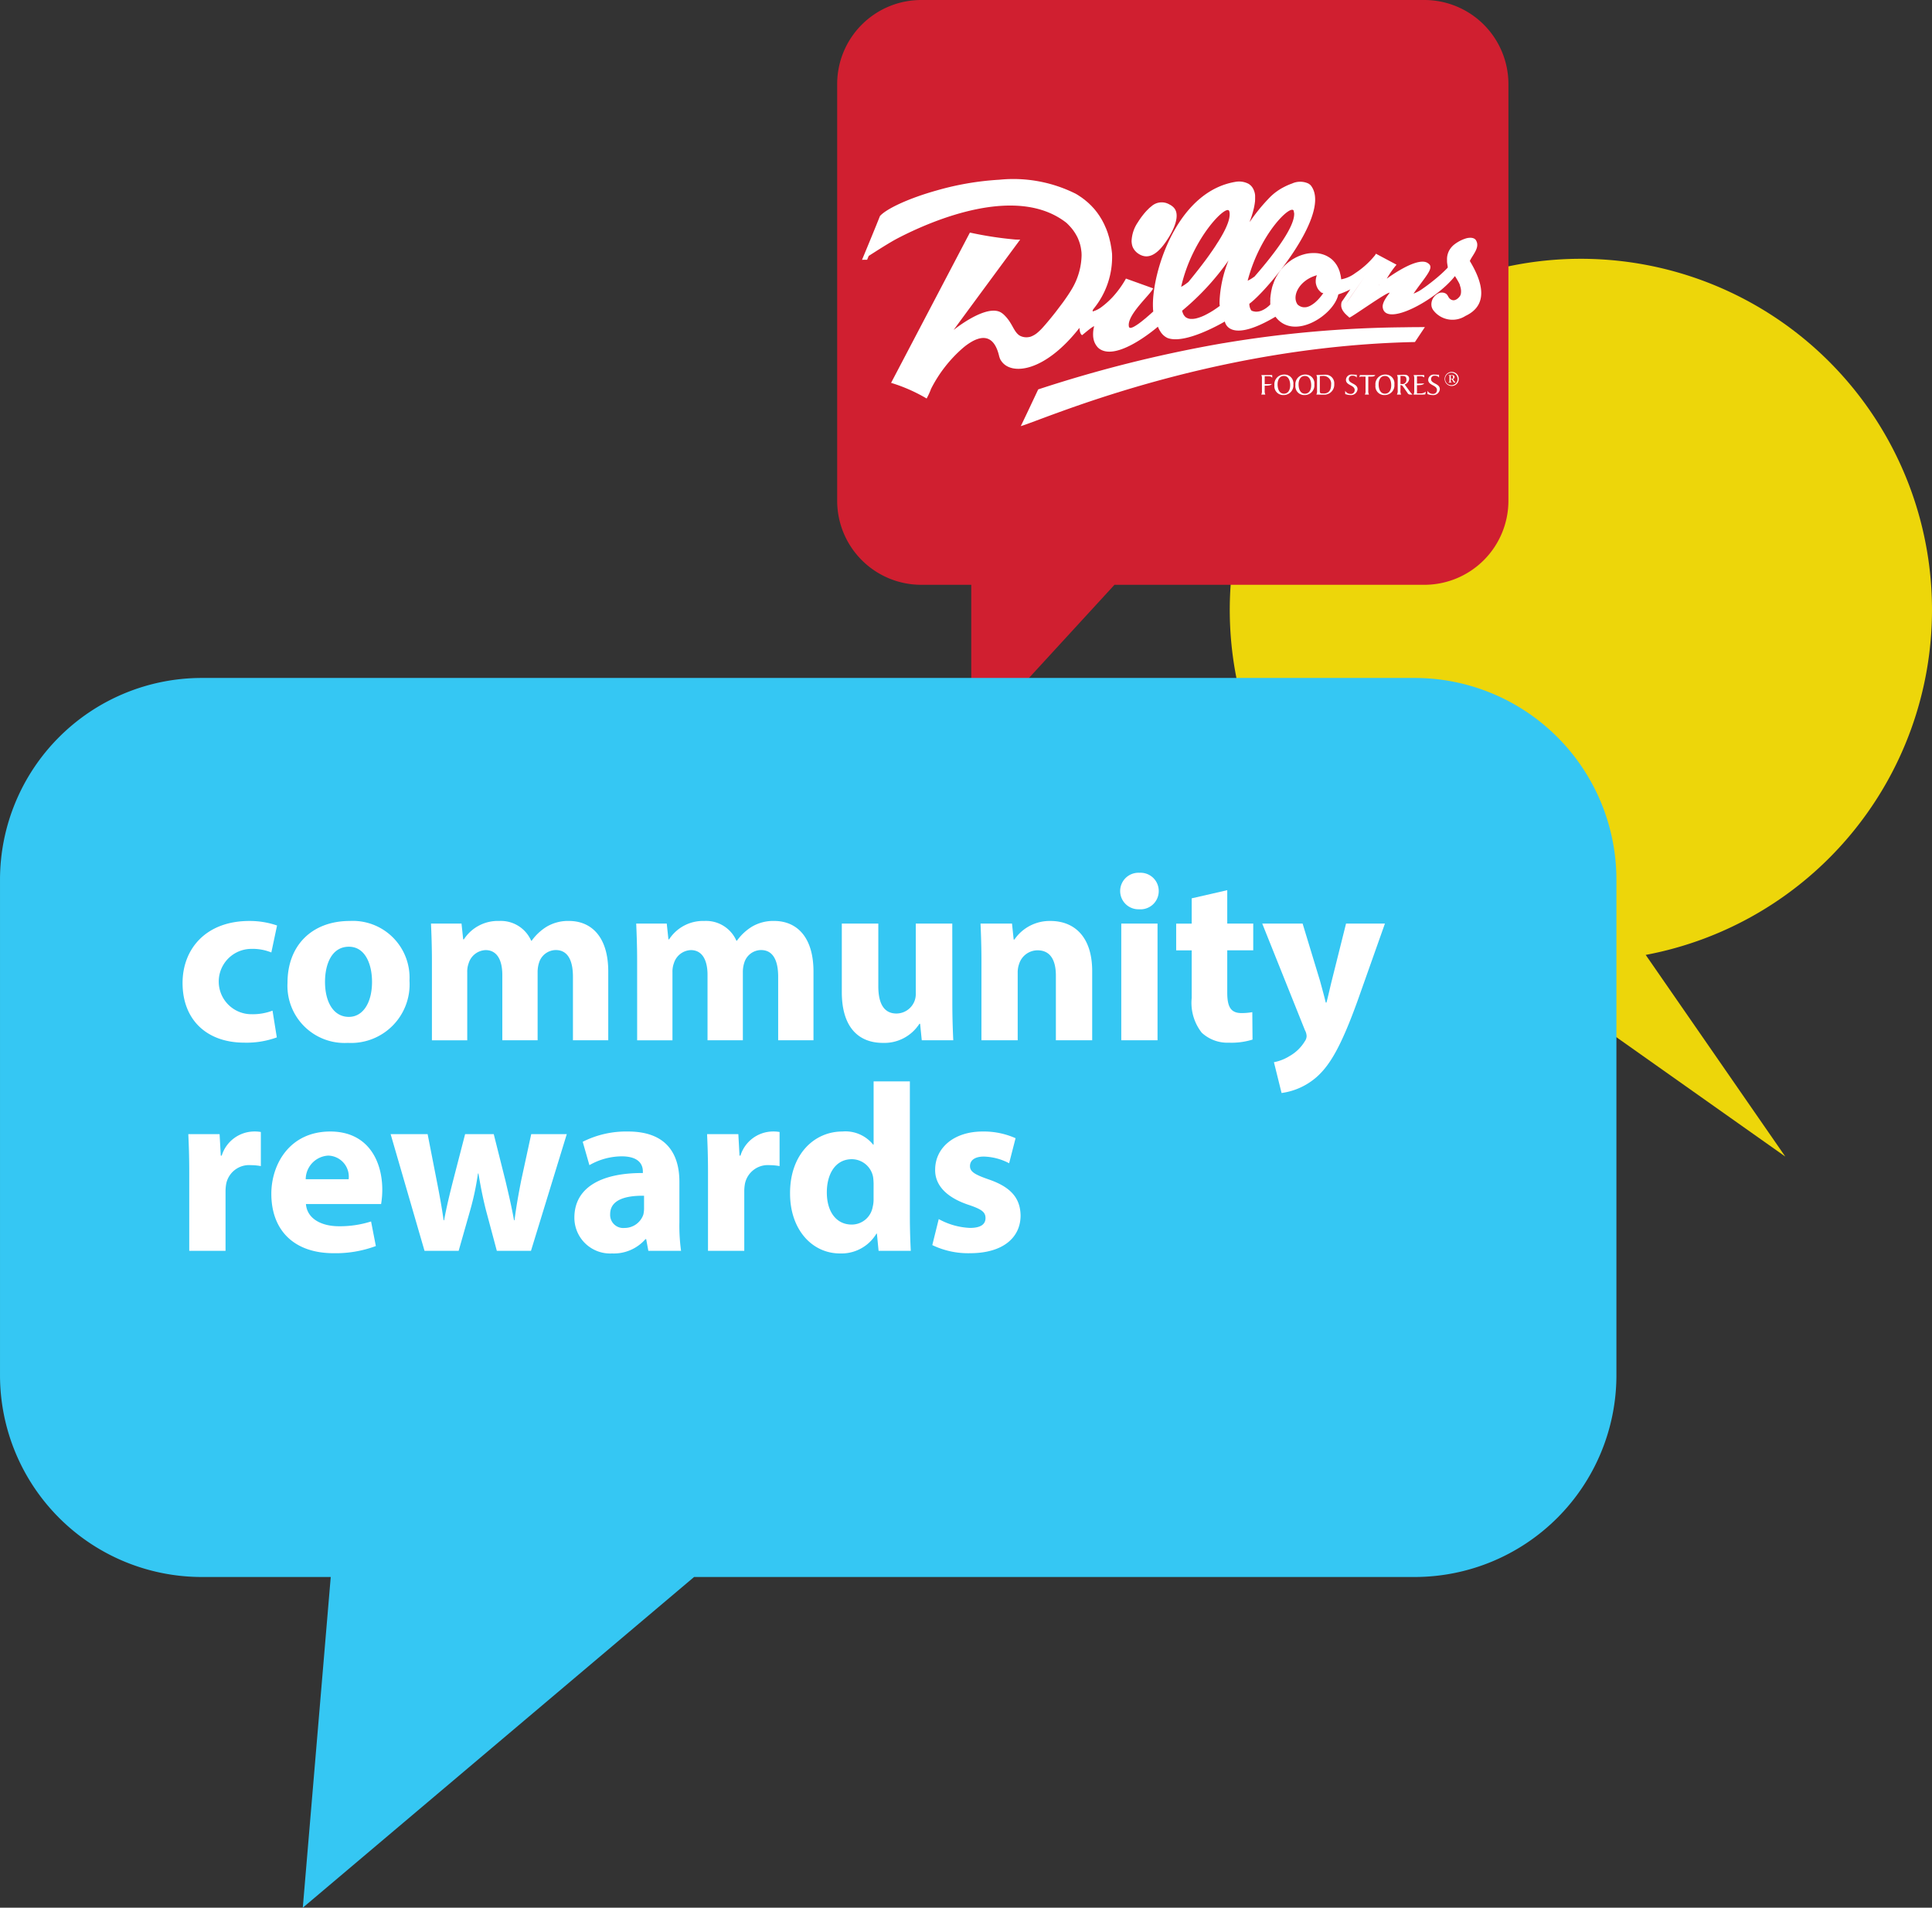 <svg id="Group_211" data-name="Group 211" xmlns="http://www.w3.org/2000/svg" width="206.975" height="204.376" viewBox="0 0 206.975 204.376">
  <rect x="0" y="0" width="206.975" height="204.376" fill="#333333" stroke="none"/>
  <g id="Layer_2" data-name="Layer 2" transform="translate(0 0)">
    <path id="Path_214" data-name="Path 214" d="M280.229,95.615a37.615,37.615,0,1,0-47.065,36.416h0l31.349,22.158-14.951-21.6h-.039A37.618,37.618,0,0,0,280.229,95.615Z" transform="translate(-73.254 -30.282)" fill="#edd60a"/>
    <path id="Path_215" data-name="Path 215" d="M211.74,20.971H157.795a9.009,9.009,0,0,0-8.983,8.983V74.639a9.009,9.009,0,0,0,8.983,8.983h5.381v16.717L178.52,83.622h33.22a9.009,9.009,0,0,0,8.983-8.983V29.954A9.009,9.009,0,0,0,211.74,20.971Z" transform="translate(-59.126 -20.971)" fill="#d01f30"/>
    <path id="Path_216" data-name="Path 216" d="M180.607,118H50.557A21.622,21.622,0,0,0,29,139.558v53.2a21.622,21.622,0,0,0,21.558,21.558H64.431l-2.994,35.431,41.919-35.431h77.252a21.622,21.622,0,0,0,21.558-21.558v-53.2A21.622,21.622,0,0,0,180.607,118Z" transform="translate(-28.999 -45.369)" fill="#35c7f3"/>
  </g>
  <g id="Layer_3" data-name="Layer 3" transform="translate(19.558 19.215)">
    <g id="Group_209" data-name="Group 209" transform="translate(72.787)">
      <path id="Path_217" data-name="Path 217" d="M220.973,64.929l-.006-.031Z" transform="translate(-169.614 -51.231)" fill="#fff"/>
      <path id="Path_218" data-name="Path 218" d="M220.94,64.689c0,.01,0,.019,0,.03,0-.025-.005-.049-.005-.074C220.94,64.658,220.94,64.676,220.94,64.689Z" transform="translate(-169.607 -51.168)" fill="#fff"/>
      <path id="Path_219" data-name="Path 219" d="M234.221,61.078h0Z" transform="translate(-172.947 -50.271)" fill="#fff"/>
      <path id="Path_220" data-name="Path 220" d="M234.1,61.154l.094-.075C234.159,61.1,234.126,61.129,234.1,61.154Z" transform="translate(-172.915 -50.271)" fill="#fff"/>
      <path id="Path_221" data-name="Path 221" d="M217.3,61.545v0Z" transform="translate(-168.692 -50.388)" fill="#fff"/>
      <path id="Path_222" data-name="Path 222" d="M217.275,61.306c0,.01,0,.021,0,.031,0-.027,0-.053,0-.081C217.274,61.272,217.274,61.291,217.275,61.306Z" transform="translate(-168.686 -50.316)" fill="#fff"/>
      <path id="Path_223" data-name="Path 223" d="M191.631,52.044l-.017.028a3.8,3.8,0,0,0-.669,2.026c0-.016,0-.031,0-.046v.02l0,.032c0,.029,0,.058.006.087s.007.085.013.125.008.055.013.082.007.04.01.06c0-.016-.005-.034-.008-.051q.011.058.027.115c0-.016-.01-.031-.014-.046a1.281,1.281,0,0,0,.171.424c.013.022.025.044.04.066s.045.064.069.094.031.043.049.062.059.064.091.094c.016.016.031.033.047.048a1.769,1.769,0,0,0,.158.127c.969.686,1.945.277,2.976-1.2.957-1.371,1.557-2.888.912-3.652a1.426,1.426,0,0,0-.5-.38c.028.016.055.034.083.051a1.64,1.64,0,0,0-2.029.153c-.049.036-.1.079-.156.126-.022.018-.043.037-.064.056s-.067.062-.1.1a5.384,5.384,0,0,0-.383.407h0c-.073.085-.146.175-.22.27-.04.052-.08.1-.121.158-.013.018-.026.034-.04.052l-.037.053c-.044.061-.088.125-.132.189C191.747,51.861,191.688,51.953,191.631,52.044Zm-.678,2.172c0,.028.006.058.01.086C190.959,54.274,190.956,54.245,190.953,54.216Zm.154.577c.016.034.034.067.053.1C191.142,54.859,191.124,54.826,191.107,54.793Zm-.075-.186c.012.037.025.072.04.106C191.058,54.678,191.045,54.643,191.033,54.606Zm4.3-4.235c-.061-.047-.123-.09-.184-.129C195.213,50.282,195.275,50.325,195.336,50.372Z" transform="translate(-162.064 -47.466)" fill="#fff"/>
      <path id="Path_224" data-name="Path 224" d="M191.008,56l0-.017Z" transform="translate(-162.08 -48.989)" fill="#fff"/>
      <path id="Path_225" data-name="Path 225" d="M217.48,55.385a4.008,4.008,0,0,1,.222-.4c.365-.591.847-1.252.393-1.883l-.012-.013.01.012a.481.481,0,0,0-.085-.076.232.232,0,0,1,.04.036.459.459,0,0,0-.04-.037h0l0,0L218,53.018h0l-.011-.007-.033-.021c.01.005.018.013.027.018-.011-.007-.023-.012-.035-.018a.693.693,0,0,0-.066-.035l-.031-.009h0l-.038-.011.037.01a.7.7,0,0,0-.079-.022l-.026-.007-.015,0,.013,0c-.022,0-.046-.006-.068-.008.018,0,.037,0,.055.006a1.184,1.184,0,0,0-.123-.015H217.6a1.664,1.664,0,0,0-.594.087,3.971,3.971,0,0,0-1.169.617,2.148,2.148,0,0,0-.42.428,1.942,1.942,0,0,0-.378,1.223v.026c0,.033,0,.066,0,.1h0l0,.041,0,.025.005.056,0,.029c0,.033.008.066.013.1v.014c.005.038.011.074.017.109v.007c.007.04.013.077.019.112l.008.046.006.04c0,.019.006.037.008.053v.021h0c0,.013,0,.025,0,.036l0-.034c0,.016,0,.031,0,.043v.012c-.028.034-.064.073-.1.114a15.663,15.663,0,0,1-1.393,1.25c.415-.336.805-.675,1.1-.954-.321.305-.758.682-1.216,1.047l.02-.016c-.348.278-.707.55-1.034.775l0,0c-.183.127-.356.24-.511.331.153-.091.325-.2.507-.329a4.159,4.159,0,0,1-1.017.564c-.007,0-.016.006-.022.007.24-.345.469-.659.678-.943.238-.321.448-.6.624-.853.059-.084.113-.164.163-.24s.112-.176.157-.256l.044-.085c.019-.038.04-.076.055-.112.13-.293.124-.513-.058-.678a.568.568,0,0,0-.06-.052l-.005,0c-.011-.01-.024-.016-.035-.025a.637.637,0,0,0-.055-.04l-.022-.013-.011-.007.008.005a.881.881,0,0,0-.233-.091c-1.282-.3-3.961,1.679-4.116,1.793a10.5,10.5,0,0,1,1.046-1.5l-2.209-1.177c-.012.026-.027.053-.043.082l-.008.013c-.019.034-.043.069-.067.1A9.226,9.226,0,0,1,205.2,56.69h0a3.511,3.511,0,0,1-1.47.654H203.7a4.2,4.2,0,0,0-.064-.431c-.009-.048-.024-.091-.035-.137-.02-.085-.039-.171-.064-.25l0-.007c-.016-.05-.037-.1-.055-.144-.027-.072-.052-.146-.082-.213-.021-.046-.047-.088-.07-.133-.033-.064-.064-.129-.1-.188-.025-.041-.055-.078-.082-.118-.039-.057-.077-.115-.119-.168-.025-.031-.052-.058-.078-.087l0,0-.016-.018.014.015c-.034-.04-.07-.08-.109-.12l-.035-.037a2.3,2.3,0,0,0-.22-.189l-.04-.031c-.013-.01-.028-.019-.043-.03l.025.018c-.031-.022-.063-.042-.094-.063.023.016.047.029.07.045-.049-.035-.1-.07-.159-.1-.023-.014-.046-.029-.07-.043l-.02-.013.017.011a2.547,2.547,0,0,0-.267-.134,3.008,3.008,0,0,0-.588-.182c.058.012.115.023.171.038-.057-.015-.115-.026-.172-.038l-.049-.01c-.1-.019-.2-.031-.3-.041l-.078-.005-.068-.005-.053,0h-.055c-.03,0-.061,0-.091,0H200.7a3.73,3.73,0,0,0-1.1.171c-.094.028-.187.059-.28.094l-.043.017c-.09.034-.179.072-.267.113l-.091.043q-.119.058-.236.124l-.071.039c-.1.058-.2.118-.291.183l-.063.046c-.076.053-.15.109-.223.168-.028.022-.056.045-.084.067-.076.064-.15.13-.224.2l-.046.043c-.086.083-.169.171-.251.262l-.064.076-.064.074-.011.013c-.035.043-.069.088-.1.133-.022.029-.046.059-.067.089s-.034.044-.049.067c-.028.039-.053.08-.079.121s-.052.076-.076.115l-.009.013c-.009.014-.016.028-.025.042-.032.055-.064.11-.1.166s-.047.087-.07.131c-.012.024-.025.047-.037.072s-.039.079-.058.119c-.028.062-.055.127-.082.19-.014.034-.029.069-.043.1-.049.127-.1.255-.137.388-.006.02-.011.041-.017.061q-.051.174-.092.355c-.01.043-.019.086-.028.129-.022.112-.042.228-.059.344,0,.036-.011.07-.016.106q-.028.226-.04.461c0,.034,0,.07,0,.106,0,.082-.007.164-.007.248,0-.084,0-.165.007-.248-.006.153-.009.307,0,.466a2.722,2.722,0,0,1-.2.193h0c-.039.034-.085.07-.133.109s-.087.065-.135.1l-.034.023c-.061.041-.13.082-.2.121a2.247,2.247,0,0,1-.234.111l-.037.015a1.479,1.479,0,0,1-.5.1.662.662,0,0,1-.067,0l-.035,0a2.389,2.389,0,0,1-.276-.049,1.252,1.252,0,0,1-.174-.07,1.212,1.212,0,0,1-.218-.73c.118-.086.257-.2.412-.337.058-.052.121-.109.183-.168s.122-.114.186-.176l.007-.007c.138-.133.283-.28.435-.438l.191-.2c2.681-2.856,7.094-8.963,5.157-11.361a1.207,1.207,0,0,0-.1-.089.229.229,0,0,0-.022-.016l-.038-.028c-.031-.022-.062-.043-.094-.061l-.025-.016.021.014a2.087,2.087,0,0,0-1.734,0,6.212,6.212,0,0,0-.677.281l-.028.013c-.062.031-.124.061-.184.094a5.926,5.926,0,0,0-1.424,1.021,19.292,19.292,0,0,0-2.216,2.693c0-.016,0-.034,0-.052l-.019.051h0l.019-.05h0c.023-.063.057-.153.1-.265l0-.01.025-.07.006-.017.022-.066.01-.031.019-.057.015-.045.018-.056.015-.049.017-.055.018-.058.014-.048.019-.068.014-.049.02-.07.014-.053.019-.07.013-.053c.006-.025.013-.049.019-.074l.012-.049c.006-.026.013-.052.019-.079l.011-.052c.006-.026.012-.052.017-.079l.01-.049c.005-.028.011-.055.016-.083l.009-.049c.005-.028.01-.056.015-.084l.008-.049.013-.083.007-.052c0-.027.008-.054.011-.08s0-.036.006-.054.006-.052.008-.078l0-.056c0-.025,0-.049.006-.075l0-.056c0-.024,0-.049,0-.073s0-.035,0-.052,0-.049,0-.074,0-.035,0-.053,0-.046,0-.07,0-.037,0-.056,0-.043-.005-.064-.005-.043-.008-.064,0-.035-.007-.052c-.006-.037-.013-.075-.022-.111s-.021-.08-.034-.121l-.013-.04-.022-.065-.008-.019c-.006-.016-.013-.033-.019-.049s-.022-.053-.035-.079l-.025-.051-.015-.031v0c-.008-.015-.018-.029-.026-.044l-.029-.049c-.018-.028-.037-.055-.058-.082s-.019-.027-.029-.04a1.3,1.3,0,0,0-.1-.113l-.025-.022a1.14,1.14,0,0,0-.1-.082l-.008-.007.005,0-.025-.018.02.013c-.013-.01-.028-.018-.04-.028-.031-.022-.062-.043-.1-.062-.007,0-.013-.01-.021-.013l.02.013a2.188,2.188,0,0,0-1.419-.191,7.478,7.478,0,0,0-.9.212c-5.552,1.678-7.929,9.48-7.9,13v0c0,.086,0,.168.007.249,0,.034,0,.067,0,.1h0c.007.112.017.219.03.32-.187.169-.428.385-.688.606l-.1.088-.123.1-.13.106-.109.088-.1.081-.121.092-.079.06-.085.063-.075.053-.1.067c-.024.017-.048.033-.071.048l-.049.033c-.04.025-.077.049-.113.07l-.014.009c-.037.022-.073.042-.106.059h0a1.213,1.213,0,0,1-.317.126.227.227,0,0,1-.158-.017.132.132,0,0,1-.036-.031l-.008-.012a.176.176,0,0,1-.024-.058c-.281-1.234,2.368-3.494,2.591-4.11l-2.912-1.047c-.021.04-.043.079-.065.119a10.464,10.464,0,0,1-1.386,1.888,9.09,9.09,0,0,1-1.151,1.031,2.87,2.87,0,0,1-.936.478h0a.048.048,0,0,1-.023-.02l-.005-.007a.088.088,0,0,1,0-.049l0-.015a.335.335,0,0,1,.023-.058l.011-.022a.942.942,0,0,1,.063-.1,8.761,8.761,0,0,0,1.981-5.908q-.03-.307-.075-.6c-.011-.074-.026-.144-.039-.218-.02-.118-.04-.238-.064-.353-.017-.083-.039-.162-.058-.243-.024-.1-.046-.2-.072-.3s-.049-.162-.073-.243-.053-.185-.083-.275-.057-.156-.086-.234-.061-.173-.1-.257-.066-.149-.1-.224-.07-.162-.107-.24-.074-.142-.111-.213-.078-.153-.119-.226-.082-.135-.122-.2-.085-.143-.13-.212-.089-.128-.133-.192-.093-.134-.141-.2-.1-.12-.143-.18-.1-.126-.152-.186-.1-.113-.153-.168-.106-.118-.162-.175-.108-.1-.162-.156-.114-.111-.173-.164-.113-.1-.17-.146-.121-.1-.183-.153-.118-.09-.178-.135-.127-.1-.192-.142-.123-.083-.185-.124-.134-.089-.2-.132-.127-.076-.191-.113-.1-.064-.159-.094c.041.023.079.048.119.071a14.935,14.935,0,0,0-8.179-1.5c-.269.015-.537.036-.806.058l-.242.021-.076.007a30.688,30.688,0,0,0-5.559,1.055c-3.046.851-5.432,1.981-6.107,2.752l-.117.295c-.083.207-.174.435-.271.674-.629,1.553-1.476,3.588-1.531,3.718h.04l.173-.006.111,0h0l.1,0,.122,0,.171-.412c.849-.54,2.261-1.453,3.125-1.9,3.8-1.973,12.794-5.781,18.061-1.639.092.085.177.17.26.256.024.025.046.05.07.075.062.067.121.134.178.2.019.022.039.044.057.067q.107.13.2.262l.034.051c.051.073.1.147.144.22.017.027.033.054.049.081q.066.111.124.222l.028.051c.045.09.086.18.124.269l0,.006,0,0,.02.049-.019-.044.027.067q.043.106.079.211c.009.027.019.053.027.08.029.09.057.18.079.27v0c.023.092.043.184.06.275,0,.023.008.046.012.07,0-.018-.005-.036-.008-.053,0,.021.006.042.01.063v-.01l0,.019c.011.067.022.135.03.2l0,.032,0-.015.006.054,0-.039c0,.03.006.06.009.09.006.063.011.126.015.188,0,.045,0,.091.005.137a7.358,7.358,0,0,1-1.06,3.709c-.257.434-.594.93-.959,1.432-.269.357-.53.7-.783,1.034-.615.783-1.2,1.471-1.526,1.812-.107.107-.214.209-.317.3l0,0a2.423,2.423,0,0,1-.814.5l-.034.01a1.13,1.13,0,0,1-.171.036,1.507,1.507,0,0,1-.948-.148c-.011-.006-.021-.013-.031-.02a1.034,1.034,0,0,1-.119-.085l-.043-.036c-.034-.031-.067-.063-.1-.1l-.031-.033c-.041-.046-.079-.1-.117-.147l-.022-.031c-.031-.043-.061-.088-.09-.135l-.034-.056c-.027-.043-.053-.088-.08-.133l-.03-.052-.111-.2c-.032-.058-.066-.116-.1-.175l-.036-.061q-.045-.075-.094-.153l-.037-.061c-.045-.069-.092-.138-.142-.208l-.012-.016c-.046-.063-.1-.126-.147-.189-.017-.021-.035-.041-.053-.061-.043-.049-.087-.1-.134-.146l0,0-.005-.006,0,0a2.038,2.038,0,0,0-.271-.255c.075.062.143.126.208.19-.066-.065-.135-.129-.21-.192h0l-.01-.008-.007-.005-.067-.048c-.034-.024-.067-.046-.1-.067l-.022-.015.019.013a1.327,1.327,0,0,0-.292-.126c-1.663-.484-4.608,1.865-4.778,2,1.719-2.354,6.857-9.313,7.127-9.679l-.131,0h0l-.144,0h-.039l-.141-.007-.052,0a38.95,38.95,0,0,1-4.876-.747l-8.444,16.1a17.5,17.5,0,0,1,3.809,1.677,7.694,7.694,0,0,0,.473-1.036,14.435,14.435,0,0,1,3.42-4.385,6.264,6.264,0,0,1,1.046-.728,3.848,3.848,0,0,1,.35-.164c.061-.024.122-.046.183-.066l.086-.027c.978-.28,1.82.148,2.218,1.905.01.035.024.068.036.1l0,.01a1.235,1.235,0,0,0,.2.389c1.069,1.554,4.643,1.182,8.361-3.568,0,.009,0,.064.01.141l0,.028c0,.04.01.083.019.128v.005c.035.191.107.413.255.48l0-.031-.007-.047.011.078c.033-.028.361-.3.678-.555l.029-.023.087-.068.043-.032.07-.054.045-.034.059-.044L177,62.5l.046-.032.041-.026.037-.024.031-.017.028-.015a.138.138,0,0,1,.019-.006.1.1,0,0,1,.018,0s0,0,.005.007.007,0,.006.009a3.263,3.263,0,0,0-.109.874v.018c0,.031,0,.071.005.118v-.038c0,.019,0,.037,0,.055V63.4c0,.016,0,.031,0,.046,0,.035.007.071.012.106s.006.055.01.082.014.074.022.112.01.054.016.081.012.043.018.064.018.064.029.1c-.006-.016-.01-.032-.014-.048.006.019.011.04.018.059l0-.011.01.031.011.031c.017.046.036.092.057.137-.008-.018-.014-.036-.022-.054.008.019.016.04.025.059l0-.005.01.021c.01.022.024.043.035.064l.007.012.022.038c.013.023.024.046.038.069.026.04.058.079.088.118.014.019.026.037.041.055a1.6,1.6,0,0,0,.158.162c1.874,1.519,6.125-2.115,6.348-2.306,0,.011.026.071.067.158a2.272,2.272,0,0,0,.176.326,1.8,1.8,0,0,0,.775.722c1.886.742,5.938-1.636,6.151-1.761.023.121.469,2.424,5.424-.513,1.973,2.64,6.29-.2,6.734-2.39a8.992,8.992,0,0,0,1.285-.537l-.922,1.332a1.124,1.124,0,0,0-.05.436h0V60.2c0,.014,0,.029,0,.043s.008.043.012.064V60.3c0,.015.005.03.008.044l0-.005c0,.012,0,.024.007.035s.009.028.013.041.017.057.028.085.014.033.022.05.02.046.032.068a.52.52,0,0,0,.027.049c.012.022.024.042.037.062l.031.047.043.058.031.042c.016.021.034.04.05.06l.028.034c.026.029.052.057.079.084l.024.024.058.056.034.032.046.043.037.034.047.041.049.044.028.025.035.033.019.018c.016.016.03.031.041.044.085.085,4.021-2.749,4.32-2.664-.12.205-.755.906-.749,1.495.162,2.291,5.7-.658,7.746-3.28.046.082.18.287.3.5l.046.081.043.076c.017.032.031.061.047.092l.028.055c.013.027.021.049.031.073s.016.038.022.054.006.031.01.046a.333.333,0,0,1,.01.052c.01.027.019.057.028.087l-.005-.015c.007.02.014.039.02.061,0-.016-.01-.03-.015-.046.005.019.012.037.017.055l.009.035.009.04,0-.019c.007.028.013.055.019.083,0-.022-.01-.042-.015-.064.006.024.012.048.016.072s.005.033.007.049.007.045.01.068l-.006-.043c0,.025.008.049.01.074,0-.01,0-.021,0-.031,0,.012,0,.024.005.036s0,.039,0,.058.005.065.006.1a1.267,1.267,0,0,1-.021.265.737.737,0,0,1-.1.255c-.009.013-.019.027-.029.04l0,0,.031-.043c-.012.018-.027.036-.041.055s-.031.037-.046.055-.027.031-.042.046l-.023.023c-.024.024-.049.046-.072.067l-.043.034c-.025.019-.05.036-.073.051l-.04.025-.04.021c-.021.01-.042.02-.063.028s-.045.016-.066.022a.565.565,0,0,1-.086.017l-.016,0a.5.5,0,0,1-.075,0,.516.516,0,0,1-.082-.013l-.023-.006a.5.5,0,0,1-.091-.035.758.758,0,0,1-.085-.052c-.016-.011-.034-.022-.049-.034a.6.6,0,0,1-.05-.047c-.012-.012-.025-.023-.034-.035a.684.684,0,0,1-.042-.056l-.024-.034c-.016-.025-.031-.05-.045-.076l-.01-.018c-.016-.03-.034-.06-.051-.089a.9.9,0,0,0-.058-.085c-.006-.008-.015-.016-.022-.024a.528.528,0,0,0-.053-.055c-.007-.007-.017-.013-.025-.019a.5.5,0,0,0-.067-.046.5.5,0,0,1,.055.038.562.562,0,0,0-.07-.046.75.75,0,0,0-.2-.07.587.587,0,0,0-.2-.016l-.043,0h-.016l-.028,0-.069.013-.029.007a.987.987,0,0,0-.094.03l-.022.009c-.025.01-.049.02-.073.032l-.033.017-.061.034-.032.02c-.022.014-.043.029-.065.046l-.022.016c-.028.021-.055.044-.081.067l-.023.022-.055.055-.026.029-.049.058-.022.028-.01.013a1.133,1.133,0,0,0-.2.4l-.005.013v.005a1.071,1.071,0,0,0-.028.107l0,.011c-.006.033-.011.066-.015.1l0,.012,0-.012a1.132,1.132,0,0,0-.006.143v.036a1.115,1.115,0,0,0,.014.12l0,.025a1.081,1.081,0,0,0,.043.156l.008.021a1.126,1.126,0,0,0,.076.158l.008.013a1.319,1.319,0,0,0,.115.159,2.574,2.574,0,0,0,3.388.537,3.91,3.91,0,0,0,.49-.272C219.721,59.559,218.352,56.833,217.48,55.385ZM204.62,61.4h0l-.019.019.038-.039h0Zm-51.265-7.244c.04-.034.08-.069.122-.1l-.122.1Zm1.481-1.031-.189.115Zm-.26.159-.186.117Zm-.234.148-.165.109Zm-.227.15c-.063.042-.125.085-.186.127C153.989,53.668,154.051,53.625,154.114,53.583Zm-.231.161c-.052.037-.1.074-.153.111C153.779,53.818,153.83,53.781,153.883,53.744Zm-.2.144c-.058.043-.114.087-.168.13C153.573,53.974,153.628,53.931,153.687,53.888Zm1.616-1.034-.185.106Zm-.255.146-.15.088Zm.926-.51-.175.092Zm-.228.12-.177.1Zm-.233.127-.144.08Zm53.806,5.731.058,0Zm.149,0c.015,0,.031,0,.045,0C209.5,58.465,209.484,58.466,209.469,58.465Zm-.238.01-.067.009Zm-10.572-8.213c0-.019,0-.037,0-.055C198.657,50.226,198.658,50.244,198.659,50.262Zm-3.286,5.991-.058.053Zm-.243.221-.075.067Zm-.258.223-.052.044Zm1.323-1.265-.049.051Zm-.252.263-.073.075Zm-.272.273-.052.052ZM199,51.18c-.007.025-.015.049-.023.075C198.981,51.229,198.988,51.2,199,51.18Zm-.122.352-.012.028Zm-.123.288-.039.085Zm-.148.308c-.013.025-.025.051-.038.077Zm-.2.375-.022.037Zm-.179.3-.055.088Zm-.205.323-.048.074Zm-.255.379-.033.046Zm-.22.305-.064.085Zm-.246.323-.051.067Zm-.289.363-.041.049Zm-.244.292-.07.082Zm-.269.308-.052.058Zm2.647-4.767c0,.022,0,.044,0,.067C199.143,50.378,199.143,50.356,199.143,50.333Zm-.022.31,0,.015Zm.01-.546c0,.021,0,.043.006.065C199.136,50.14,199.134,50.118,199.131,50.1Zm-.059.8c-.006.026-.013.052-.019.079C199.059,50.953,199.066,50.926,199.072,50.9Zm-.459-.892c0,.1.035.19.046.287.07,1.648-2.76,5.05-4.243,6.761l-.055.041-.006,0c-.038.028-.075.052-.112.077s-.08.056-.118.081l-.1.061c-.038.023-.077.048-.114.069s-.061.032-.091.048-.066.035-.1.049l-.044.019C195.012,52.414,198.33,49.26,198.613,50.008Zm2.96,8.763.021.011.052.024.022.008a.382.382,0,0,0,.045.01l.019,0a.174.174,0,0,0,.053,0,5.216,5.216,0,0,1-.784.921l-.073.065-.045.039a3.013,3.013,0,0,1-.542.36,1.718,1.718,0,0,1-.169.07c-.034.012-.069.023-.1.032h0c-.036.01-.07.017-.1.025l-.039.007-.037,0a1.028,1.028,0,0,1-.661-.132c-.024-.013-.049-.029-.073-.046l-.036-.024a1.318,1.318,0,0,1-.1-.084c-.668-.941.216-2.63,2.067-3.138a1.714,1.714,0,0,0-.121.746v-.01c0,.013,0,.028,0,.042v.019c0,.025.007.049.01.073l0-.016.007.043,0-.016c0,.025.007.049.013.073s.007.03.011.045c.008.036.018.07.028.1l.016.049c.012.032.024.063.037.094l.018.041c.019.04.038.078.059.114l0,.007c.023.04.047.076.072.111l.022.028c.018.025.037.048.055.07l.026.029c.019.02.038.04.057.058l.023.022A.876.876,0,0,0,201.573,58.77Zm-.564-.8v0Zm6.655-2.71.765.408ZM208.9,56l-.013.016Zm-.061.082-.019.027Zm-.076.109-.025.037Zm-.093.141-.027.041Zm-.118.186-.017.028Zm-.141.237,0,0Zm-.132.232-.04.072Zm-.146.265c-.017.031-.035.065-.052.1C208.094,57.313,208.112,57.28,208.129,57.248Zm-.158.3-.061.118Zm-.172.338c-.021.042-.042.083-.063.127C207.757,57.966,207.778,57.925,207.8,57.883Zm-.19.386-.058.119Zm-1.454-1.12c-1.385,2-1.692,2.444-1.93,2.758Zm-1.082,3.58-.034.035Zm-.085.091-.021.024Zm-.073.1-.01.017Zm1.1-.936-.055.038Zm-.168.118-.067.048Zm-.159.115-.065.049Zm-.149.113-.062.049Zm-.136.108-.058.048Zm-.124.1-.052.045Zm-.111.1-.045.041Zm3.367-1.987-.077.027Zm-.2.073-.069.026Zm-.236.1-.03.013Zm-.231.1-.065.031Zm-.2.1-.08.04Zm-.205.1-.085.044Zm-.205.108-.087.047Zm-.2.112-.086.049Zm-.2.116-.083.049Zm-.2.12-.078.047Zm-.2.124-.068.043Zm-.211.135-.043.028Zm-29.262,2.376-.037.01Zm-.082.022-.038.012Zm-.083.028-.037.013Zm-.085.031-.036.014Zm-.326.153-.029.015Zm-.07.037-.088.049Zm-.1.057-.044.027Zm-.066.04-.04.025Zm-.028-.21v0Zm-.011.213,0-.02Zm.008-.108v0Zm.315-.055.034-.017Zm.079-.039.037-.018Zm.081-.038.037-.016Zm.414-.142.037-.007Zm.08-.014.037,0Zm.079-.008h0Zm.076,0h0Zm.141.02.029.009Zm.064.023.028.013Zm.06.033.025.017Zm.054.043.022.021Zm.048.055a.2.2,0,0,1,.018.024A.2.2,0,0,0,177.621,62.349Zm.043.07.012.024Zm-.306-.234-.031-.005Zm14.388-11.649c0-.034.006-.068.007-.1C191.752,50.468,191.749,50.5,191.746,50.536Zm-.034.248c.007-.037.014-.075.019-.112C191.726,50.709,191.719,50.747,191.712,50.784Zm-.064.266q.017-.061.031-.119Q191.665,50.989,191.648,51.05Zm-.091.283c.015-.043.029-.084.043-.126C191.586,51.249,191.572,51.29,191.557,51.333Zm-.116.3c.019-.043.035-.086.052-.129C191.475,51.544,191.459,51.587,191.441,51.63Zm-.139.311.058-.127C191.34,51.856,191.322,51.9,191.3,51.941Zm-.351.675.014-.024Zm.192-.353.056-.112Zm-.447.79c.024-.04.049-.081.073-.121C190.744,52.972,190.719,53.013,190.695,53.053Zm-.227.367c.029-.047.06-.094.088-.14C190.528,53.326,190.5,53.373,190.468,53.42Zm-.233.36.1-.148Zm-.24.356.1-.15Zm-.5.706.1-.141Zm-.253.347.1-.132Zm-.255.341.085-.113Zm-.253.333.058-.076Zm-.785,1,.033-.041Zm.27-.34.006-.007Zm1.526-2.034c.034-.049.069-.1.1-.147C189.819,54.393,189.785,54.442,189.75,54.49ZM187.5,57.428l.028-.035Zm.215-.265.04-.049Zm3.99-7.126a1.014,1.014,0,0,1,.041.186c0,.022,0,.044.005.067a1.316,1.316,0,0,1,0,.145c0,.033,0,.067-.007.1s-.007.09-.015.136-.012.074-.019.112-.019.1-.032.146-.02.079-.031.121-.031.1-.049.156-.028.084-.043.127-.041.11-.064.166-.034.087-.052.131-.052.12-.08.18c-.019.043-.038.086-.059.13-.031.066-.066.134-.1.2-.02.04-.04.08-.061.121q-.079.15-.165.305c-.013.025-.028.051-.043.076-.053.094-.108.19-.165.286-.026.044-.055.089-.082.134-.043.07-.085.141-.129.213l-.1.151c-.042.067-.084.132-.127.2l-.1.159c-.043.065-.085.129-.13.195l-.109.161-.134.195-.112.159c-.046.066-.092.131-.138.2l-.112.156-.144.2-.109.148-.153.207-.1.133-.171.225-.082.108c-.082.107-.163.212-.244.316l-.005.007-.252.32-.042.054-.2.252-.055.069-.179.222-.058.072-.168.206-.045.055-.151.185-.02.016-.055.044-.091.068c-.048.036-.1.073-.142.106l-.09.061c-.041.028-.083.058-.123.082l-.067.04-.028.016-.1.059c-.022.012-.043.021-.064.031C187.728,52.944,191.431,49.235,191.7,50.037Zm-.882,3.669-.024.035Zm-.228.33-.069.1Zm-.249.344-.064.087Zm-.31.409-.028.035Zm-.254.32-.073.089Zm-.272.329c-.021.025-.042.051-.064.076C189.466,55.49,189.487,55.465,189.508,55.439Zm-.325.378-.028.031Zm-.263.292-.072.077Zm-.278.3-.059.063Zm-.32.328-.026.025Zm-.254.246-.066.062Zm4.023-5.771-.025.084Zm-.125.374-.009.022Zm-.124.3c-.013.031-.028.063-.042.094C191.815,51.949,191.829,51.917,191.843,51.886Zm-.15.324c-.015.031-.029.061-.045.092C191.664,52.271,191.678,52.241,191.693,52.21Zm-.21.408-.018.032Zm-.184.325-.059.1Zm-.208.344-.058.091Zm1.076-2.37c-.006.028-.013.055-.019.084C192.154,50.973,192.161,50.945,192.167,50.917Zm.065-.516c0-.023,0-.046,0-.07C192.232,50.355,192.233,50.378,192.232,50.4Zm-.018.249v0Zm0-.558c0,.022.005.044.008.067C192.219,50.137,192.218,50.114,192.214,50.092Zm-5.24,11.251-.024-.025a.934.934,0,0,1-.072-.086.263.263,0,0,1-.017-.023.985.985,0,0,1-.075-.127c-.005-.01-.01-.02-.014-.03-.018-.038-.034-.079-.05-.121-.005-.014-.01-.029-.015-.044a1.713,1.713,0,0,1-.048-.174,27.426,27.426,0,0,0,4.97-5.384,13.189,13.189,0,0,0-.962,4.4c0-.026,0-.052,0-.079V59.7c0,.015,0,.026,0,.041l0,.058c0,.016,0,.031,0,.048v-.008l0,.034v-.026l0,.054c0,.016,0,.034,0,.05l0,.034h0l0,.011,0-.01.006.052c0,.025.005.049.009.071l.007.047.006.04c-.043.032-.269.205-.594.418-.073.048-.147.1-.216.138l-.012.007c-.094.058-.186.114-.274.165l-.005,0c-.071.041-.14.079-.207.116l-.085.045-.052.027a4.7,4.7,0,0,1-1.16.442l-.021,0c-.043.009-.085.016-.127.022l-.078.009-.07.006-.073,0c-.038,0-.076,0-.113,0h-.01a1,1,0,0,1-.539-.174l-.006,0A.916.916,0,0,1,186.974,61.344Zm.1.086h0Zm-6.2-3.558,2.044.735Zm-21.644,11.21.015-.037Zm-.047.117.013-.031Zm-.089.207h0l.006-.013Zm.033-.075.014-.033Zm5.857-16.27-.355-.068Zm.4.075-.322-.059Zm.386.07-.291-.052Zm.369.064-.256-.044Zm2.135.344h0Zm-.1-.018Zm-1.154-.181-.031-.005Zm-.275-.044-.116-.019Zm-.271-.044-.207-.034Zm-2.3-.422.4.08-.4-.08-8,15.261Zm0,6.333-.028.038Zm-2.278,3.1-.011.015Zm-.365.5-.034.046Zm6.778-9.215h0l-.013.018h0c-.1.129-.627.85-1.422,1.929Zm-1.844,2.5-.053.073Zm-.251.341-.111.151Zm9.913,5.484c-.007-.209-.016-.46-.025-.756C176.112,61.488,176.121,61.737,176.128,61.946Zm.006.3c0-.031,0-.065,0-.1C176.133,62.177,176.134,62.211,176.134,62.242Zm0-.165,0-.1ZM209.072,58.5l-.072.015Zm-.169.037-.075.019Zm-.178.049-.077.024Zm6.4-2.6,0,.012Zm-5.783-.137.18-.049-.18.049Zm-2.143-.9a5.406,5.406,0,0,1-.393.433A5.406,5.406,0,0,0,207.2,54.952Zm-4.4.356c-.033-.031-.068-.058-.1-.088C202.727,55.25,202.762,55.277,202.8,55.308Zm-1.432-.719c-.1-.019-.2-.031-.3-.041C201.167,54.558,201.266,54.571,201.363,54.59Zm-.374-.046h-.03l-.037,0Zm-.121-.009h0ZM199.6,54.7c-.055.016-.111.037-.166.056-.037.013-.075.023-.112.037C199.41,54.763,199.5,54.731,199.6,54.7Zm-.325.112c-.088.034-.176.072-.264.112C199.1,54.887,199.183,54.849,199.271,54.815Zm-.356.156c-.079.038-.156.079-.233.121C198.759,55.049,198.836,55.009,198.915,54.971Zm-.307.162q-.147.085-.29.183Q198.461,55.218,198.608,55.133Zm-.356.23c-.075.052-.147.108-.22.165C198.1,55.471,198.177,55.415,198.252,55.363Zm-.305.235c-.075.062-.148.127-.22.195C197.8,55.725,197.872,55.66,197.947,55.6Zm-.27.241c-.037.036-.073.076-.109.114l-.046.048c-.031.033-.064.064-.094.1C197.508,56.009,197.591,55.921,197.677,55.839Zm-.316.338c-.009.01-.017.022-.027.033s-.022.025-.034.038Zm-.073.087c-.022.027-.043.057-.064.085s-.025.03-.037.046C197.219,56.35,197.252,56.306,197.287,56.264Zm-.171.222-.011.017c-.012.016-.025.031-.037.049C197.084,56.529,197.1,56.508,197.117,56.486Zm-.13.189-.032.051c-.013.02-.027.038-.04.059C196.938,56.748,196.963,56.712,196.987,56.675Zm-.084.127-.018.033-.005.007C196.888,56.83,196.894,56.816,196.9,56.8Zm-.119.208-.051.1-.019.034C196.737,57.1,196.76,57.053,196.784,57.011Zm-.165.322c-.019.041-.036.085-.054.127-.009.021-.019.04-.028.061C196.564,57.457,196.591,57.394,196.619,57.332Zm-.126.294,0,.014c-.016.04-.029.082-.043.123-.031.083-.062.165-.089.251C196.4,57.881,196.444,57.752,196.493,57.627Zm-.154.45c-.034.115-.064.234-.092.354C196.275,58.31,196.3,58.192,196.339,58.076Zm-.12.484c-.022.112-.042.226-.059.343C196.177,58.787,196.2,58.673,196.219,58.561Zm-.115.909q.012-.236.04-.46Q196.116,59.234,196.1,59.47Zm4.188-12.311-.012-.009Zm-6.286.138L194,47.291Zm-18.365,6.036.02.058Zm.24,1.26c0,.018,0,.035,0,.052C175.883,54.628,175.883,54.611,175.882,54.593Zm-6.616,8.792-.022-.014Zm34.49-2.929.008.025Zm12.784-1.915c0,.027,0,.054,0,.081C216.544,58.594,216.542,58.568,216.54,58.541Zm-.22.728-.025.026Zm-.673.316-.034-.007Zm-.258-.117-.013-.009Zm-.972-.692h0l-.024,0Zm-.1.017-.028.007Zm-.124.037-.019.008Zm-.094.041-.031.016Zm-.094.052-.031.019Zm-.1.067L213.89,59Zm-.1.082-.021.02Zm-.079.077-.025.027Zm-.075.088-.021.025Zm-.237.436,0,.013Zm-.033.126,0,.01Z" transform="translate(-152.364 -46.64)" fill="#fff"/>
      <path id="Path_226" data-name="Path 226" d="M218.378,67.787q-.967,0-1.913.013c-.127,0-.249.006-.376.007a122.66,122.66,0,0,0-19.283,1.7l-.024,0-.5.087a139.852,139.852,0,0,0-19.328,4.867l-.034.073c-.26.551-1.749,3.719-1.835,3.86l.008-.007h0l-.008.007c2.278-.63,20-8.552,42.227-9.009Zm-42.305,9.831-.009.026Zm.025-.067-.013.034Zm.031-.08-.016.04Zm.04-.1-.021.05Zm.047-.112-.028.067Zm.826-1.831.259-.557h0c-.026.057-.661,1.41-1.019,2.234C176.5,76.609,176.819,75.914,177.043,75.431Zm-.773,1.705-.037.087Zm1.032-2.262h0l0,0Zm40.434-6.744h0Zm.019-.01Zm.618-.331-.046.025.046-.025Zm-43.283,10.6.081-.061-.081.061Z" transform="translate(-158.076 -51.958)" fill="#fff"/>
      <path id="Path_227" data-name="Path 227" d="M210.529,74.647h-1.016a.822.822,0,0,1,.065.427v1.237a.837.837,0,0,1-.072.43h.439a.837.837,0,0,1-.072-.43v-.525h.082c.2,0,.574,0,.689-.188-.252.023-.518.023-.77.023v-.846h.338c.154,0,.361,0,.452.154h.016v-.254C210.679,74.647,210.61,74.647,210.529,74.647Z" transform="translate(-166.732 -53.683)" fill="#fff"/>
      <path id="Path_228" data-name="Path 228" d="M212.43,74.579a1.034,1.034,0,0,0-1.041,1.14.943.943,0,0,0,.989,1.055,1.034,1.034,0,0,0,1.04-1.14A.943.943,0,0,0,212.43,74.579Zm-.026,2.049c-.528,0-.676-.569-.676-1,0-.471.2-.9.676-.9.528,0,.675.569.675,1C213.079,76.2,212.876,76.628,212.4,76.628Z" transform="translate(-167.206 -53.666)" fill="#fff"/>
      <path id="Path_229" data-name="Path 229" d="M215.434,74.579a1.034,1.034,0,0,0-1.041,1.14.943.943,0,0,0,.989,1.055,1.035,1.035,0,0,0,1.041-1.14A.943.943,0,0,0,215.434,74.579Zm-.026,2.049c-.528,0-.675-.569-.675-1,0-.471.2-.9.675-.9.528,0,.676.569.676,1C216.084,76.2,215.88,76.628,215.408,76.628Z" transform="translate(-167.961 -53.666)" fill="#fff"/>
      <path id="Path_230" data-name="Path 230" d="M218.392,74.6c-.335,0-.666.032-1,.032a.818.818,0,0,1,.073.428V76.3a.817.817,0,0,1-.073.428c.23,0,.459.013.79.013a1.07,1.07,0,0,0,1.127-1.139A.918.918,0,0,0,218.392,74.6Zm-.21,2.011c-.354,0-.419-.013-.419-.25V74.913c0-.052,0-.106,0-.155a1.912,1.912,0,0,1,.311-.026.831.831,0,0,1,.9.928C218.972,76.2,218.766,76.615,218.182,76.615Z" transform="translate(-168.716 -53.672)" fill="#fff"/>
      <path id="Path_231" data-name="Path 231" d="M221.9,75.068a.351.351,0,0,1,.4-.362.511.511,0,0,1,.454.194v-.3c-.167,0-.334-.019-.5-.019a.583.583,0,0,0-.657.565c0,.609.935.54.935,1.092a.4.4,0,0,1-.435.411.651.651,0,0,1-.582-.332v.347a1.776,1.776,0,0,0,.562.112.7.7,0,0,0,.762-.634C222.833,75.512,221.9,75.574,221.9,75.068Z" transform="translate(-169.75 -53.665)" fill="#fff"/>
      <path id="Path_232" data-name="Path 232" d="M223.537,74.885a.351.351,0,0,1,.233-.073h.436v1.5a.829.829,0,0,1-.073.43h.439a.829.829,0,0,1-.073-.43v-1.5h.361c.135,0,.335-.023.39-.165H223.6Z" transform="translate(-170.26 -53.683)" fill="#fff"/>
      <path id="Path_233" data-name="Path 233" d="M226.888,74.579a1.034,1.034,0,0,0-1.041,1.14.943.943,0,0,0,.989,1.055,1.035,1.035,0,0,0,1.041-1.14A.943.943,0,0,0,226.888,74.579Zm-.026,2.049c-.528,0-.675-.569-.675-1,0-.471.2-.9.675-.9.528,0,.676.569.676,1C227.538,76.2,227.334,76.628,226.862,76.628Z" transform="translate(-170.841 -53.666)" fill="#fff"/>
      <path id="Path_234" data-name="Path 234" d="M230.317,76.425l-.57-.784a.683.683,0,0,0,.485-.6c0-.258-.174-.439-.508-.439-.256,0-.518.032-.793.032a.833.833,0,0,1,.072.43v1.215a.777.777,0,0,1-.088.448h.455a.834.834,0,0,1-.072-.429v-.589c.19.016.213.072.351.268l.4.57a.311.311,0,0,0,.275.18h.269A1.764,1.764,0,0,1,230.317,76.425Zm-.873-.829a1.094,1.094,0,0,1-.147-.01v-.695c0-.053,0-.11.007-.159h.154c.292.007.479.046.479.377A.441.441,0,0,1,229.444,75.6Z" transform="translate(-171.612 -53.672)" fill="#fff"/>
      <path id="Path_235" data-name="Path 235" d="M231.663,76.613v-.884h.082c.2,0,.574,0,.689-.189-.252.023-.518.023-.77.023v-.788h.3a.737.737,0,0,1,.485.122l-.013-.25H231.3a.823.823,0,0,1,.072.428v1.238a.822.822,0,0,1-.082.427h.947c.118,0,.226-.01.314-.016l.059-.3a.837.837,0,0,1-.567.188Z" transform="translate(-172.209 -53.683)" fill="#fff"/>
      <path id="Path_236" data-name="Path 236" d="M233.676,75.068a.351.351,0,0,1,.4-.362.511.511,0,0,1,.454.194v-.3c-.167,0-.334-.019-.5-.019a.583.583,0,0,0-.657.565c0,.609.935.54.935,1.092a.4.4,0,0,1-.435.411.651.651,0,0,1-.582-.332v.347a1.776,1.776,0,0,0,.562.112.7.7,0,0,0,.762-.634C234.611,75.512,233.676,75.574,233.676,75.068Z" transform="translate(-172.712 -53.665)" fill="#fff"/>
      <path id="Path_237" data-name="Path 237" d="M236.531,74.2a.754.754,0,1,0,.74.755A.744.744,0,0,0,236.531,74.2Zm0,1.419a.666.666,0,1,1,.618-.663A.649.649,0,0,1,236.531,75.618Z" transform="translate(-173.342 -53.57)" fill="#fff"/>
      <path id="Path_238" data-name="Path 238" d="M236.9,75.254l-.126-.171a.24.24,0,0,0,.174-.23c0-.141-.127-.2-.252-.2H236.3v.034c.108.009.106.007.106.106v.526c0,.1,0,.1-.106.106v.035h.355v-.035c-.111-.009-.109-.009-.109-.106V75.1h.106c.141.2.194.356.266.356h.14V75.44A.92.92,0,0,1,236.9,75.254Zm-.248-.195h-.1V74.7h.093c.106,0,.154.064.154.165S236.766,75.059,236.649,75.059Z" transform="translate(-173.471 -53.684)" fill="#fff"/>
    </g>
    <g id="Group_210" data-name="Group 210" transform="translate(0 74.287)">
      <path id="Path_239" data-name="Path 239" d="M65.224,165.254a9.471,9.471,0,0,1-3.476.563c-4.038,0-6.621-2.454-6.621-6.391,0-3.655,2.505-6.646,7.158-6.646a9,9,0,0,1,2.965.486l-.613,2.888a5.334,5.334,0,0,0-2.173-.383,3.5,3.5,0,0,0,.077,7,5.98,5.98,0,0,0,2.223-.383Z" transform="translate(-55.127 -147.617)" fill="#fff"/>
      <path id="Path_240" data-name="Path 240" d="M83.216,159.17a6.272,6.272,0,0,1-6.6,6.672,6.122,6.122,0,0,1-6.467-6.441c0-4.039,2.658-6.621,6.672-6.621A6.078,6.078,0,0,1,83.216,159.17Zm-9.049.128c0,2.147.895,3.758,2.556,3.758,1.508,0,2.48-1.508,2.48-3.758,0-1.866-.716-3.758-2.48-3.758C74.857,155.541,74.167,157.458,74.167,159.3Z" transform="translate(-58.906 -147.617)" fill="#fff"/>
      <path id="Path_241" data-name="Path 241" d="M90.78,157.048c0-1.559-.051-2.888-.1-3.988H93.95l.179,1.687h.077a4.334,4.334,0,0,1,3.783-1.968,3.543,3.543,0,0,1,3.425,2.121h.051a5.594,5.594,0,0,1,1.61-1.508,4.507,4.507,0,0,1,2.377-.614c2.4,0,4.218,1.687,4.218,5.42v7.361h-3.783v-6.8c0-1.814-.588-2.863-1.841-2.863a1.9,1.9,0,0,0-1.79,1.355,3.266,3.266,0,0,0-.153,1v7.31H98.321v-7c0-1.585-.563-2.659-1.79-2.659a1.978,1.978,0,0,0-1.814,1.406,2.574,2.574,0,0,0-.153.972v7.285H90.78Z" transform="translate(-64.066 -147.617)" fill="#fff"/>
      <path id="Path_242" data-name="Path 242" d="M120.149,157.048c0-1.559-.051-2.888-.1-3.988h3.272l.18,1.687h.076a4.337,4.337,0,0,1,3.783-1.968,3.542,3.542,0,0,1,3.425,2.121h.052a5.585,5.585,0,0,1,1.61-1.508,4.507,4.507,0,0,1,2.377-.614c2.4,0,4.217,1.687,4.217,5.42v7.361h-3.783v-6.8c0-1.814-.588-2.863-1.84-2.863a1.9,1.9,0,0,0-1.79,1.355,3.243,3.243,0,0,0-.153,1v7.31h-3.784v-7c0-1.585-.562-2.659-1.789-2.659a1.979,1.979,0,0,0-1.815,1.406,2.574,2.574,0,0,0-.153.972v7.285h-3.783Z" transform="translate(-71.451 -147.617)" fill="#fff"/>
      <path id="Path_243" data-name="Path 243" d="M161.319,161.642c0,1.636.051,2.965.1,4.013h-3.375l-.178-1.764h-.077a4.46,4.46,0,0,1-3.911,2.045c-2.53,0-4.4-1.585-4.4-5.445v-7.337h3.911v6.723c0,1.815.588,2.913,1.943,2.913a2.091,2.091,0,0,0,1.942-1.354,2.166,2.166,0,0,0,.128-.844v-7.439h3.911Z" transform="translate(-78.853 -147.711)" fill="#fff"/>
      <path id="Path_244" data-name="Path 244" d="M169.427,157.048c0-1.559-.051-2.888-.1-3.988H172.7l.179,1.713h.077a4.575,4.575,0,0,1,3.86-1.993c2.556,0,4.474,1.687,4.474,5.368v7.413H177.4v-6.927c0-1.611-.562-2.71-1.968-2.71a2.075,2.075,0,0,0-1.969,1.457,2.677,2.677,0,0,0-.153.972v7.208h-3.885Z" transform="translate(-83.842 -147.617)" fill="#fff"/>
      <path id="Path_245" data-name="Path 245" d="M193.451,147.851a1.951,1.951,0,0,1-2.1,1.942,1.957,1.957,0,1,1,.025-3.91A1.949,1.949,0,0,1,193.451,147.851Zm-4.013,15.976v-12.5h3.885v12.5Z" transform="translate(-88.874 -145.882)" fill="#fff"/>
      <path id="Path_246" data-name="Path 246" d="M202.8,148.375v3.578h2.785v2.863H202.8v4.524c0,1.508.357,2.2,1.534,2.2a6.3,6.3,0,0,0,1.15-.1l.025,2.94a7.623,7.623,0,0,1-2.53.332,4.045,4.045,0,0,1-2.915-1.073,5.181,5.181,0,0,1-1.073-3.706v-5.113h-1.662v-2.863h1.662v-2.709Z" transform="translate(-90.883 -146.509)" fill="#fff"/>
      <path id="Path_247" data-name="Path 247" d="M213.974,153.155l1.865,6.136c.2.741.46,1.661.613,2.326h.077c.179-.665.384-1.61.563-2.326l1.534-6.136h4.166l-2.915,8.231c-1.789,4.959-2.99,6.953-4.4,8.206a7.158,7.158,0,0,1-3.758,1.713l-.818-3.3a4.886,4.886,0,0,0,1.687-.665,4.458,4.458,0,0,0,1.61-1.559,1.012,1.012,0,0,0,.205-.562,1.413,1.413,0,0,0-.179-.639l-4.576-11.427Z" transform="translate(-93.983 -147.711)" fill="#fff"/>
      <path id="Path_248" data-name="Path 248" d="M56.049,187.309c0-1.84-.051-3.041-.1-4.116H59.3l.128,2.3h.1a3.672,3.672,0,0,1,3.374-2.581,4.019,4.019,0,0,1,.818.051v3.655a5.585,5.585,0,0,0-1.048-.1,2.5,2.5,0,0,0-2.658,1.968,4.6,4.6,0,0,0-.077.87v6.339H56.049Z" transform="translate(-55.333 -155.193)" fill="#fff"/>
      <path id="Path_249" data-name="Path 249" d="M71.538,190.684c.128,1.61,1.713,2.377,3.527,2.377a11.028,11.028,0,0,0,3.451-.511l.512,2.633a12.357,12.357,0,0,1-4.525.767c-4.244,0-6.672-2.454-6.672-6.366,0-3.169,1.968-6.671,6.314-6.671,4.039,0,5.572,3.144,5.572,6.237a9.27,9.27,0,0,1-.127,1.534Zm4.576-2.659a2.257,2.257,0,0,0-2.2-2.531,2.551,2.551,0,0,0-2.4,2.531Z" transform="translate(-58.321 -155.193)" fill="#fff"/>
      <path id="Path_250" data-name="Path 250" d="M88.868,183.288l1,5.113c.256,1.3.511,2.684.716,4.116h.051c.256-1.431.614-2.863.921-4.09l1.329-5.138h3.067l1.253,4.985c.332,1.406.665,2.812.92,4.244h.051c.179-1.431.435-2.838.716-4.269l1.074-4.959h3.809l-3.834,12.5H96.282l-1.177-4.4c-.306-1.226-.537-2.351-.792-3.885h-.052a29.185,29.185,0,0,1-.817,3.885l-1.252,4.4H88.536l-3.63-12.5Z" transform="translate(-62.615 -155.288)" fill="#fff"/>
      <path id="Path_251" data-name="Path 251" d="M119.126,195.694l-.231-1.252h-.076a4.5,4.5,0,0,1-3.579,1.534,3.832,3.832,0,0,1-4.038-3.835c0-3.246,2.914-4.806,7.336-4.78v-.179c0-.664-.358-1.61-2.275-1.61a7.031,7.031,0,0,0-3.451.946l-.716-2.505a10.316,10.316,0,0,1,4.857-1.1c4.167,0,5.5,2.454,5.5,5.393v4.346a19.449,19.449,0,0,0,.178,3.041Zm-.46-5.9c-2.045-.026-3.63.46-3.63,1.969a1.4,1.4,0,0,0,1.534,1.482,2.123,2.123,0,0,0,2.02-1.431,2.8,2.8,0,0,0,.076-.665Z" transform="translate(-69.227 -155.193)" fill="#fff"/>
      <path id="Path_252" data-name="Path 252" d="M130.292,187.309c0-1.84-.052-3.041-.1-4.116h3.349l.127,2.3h.1a3.673,3.673,0,0,1,3.374-2.581,4.015,4.015,0,0,1,.817.051v3.655a5.585,5.585,0,0,0-1.048-.1,2.5,2.5,0,0,0-2.658,1.968,4.6,4.6,0,0,0-.076.87v6.339h-3.886Z" transform="translate(-74.001 -155.193)" fill="#fff"/>
      <path id="Path_253" data-name="Path 253" d="M154.905,175.741v14.418c0,1.406.051,2.888.1,3.732h-3.451l-.18-1.841h-.051a4.363,4.363,0,0,1-3.911,2.122c-2.965,0-5.342-2.531-5.342-6.417-.025-4.217,2.608-6.646,5.6-6.646a3.807,3.807,0,0,1,3.3,1.406h.051v-6.774Zm-3.886,10.941a6.267,6.267,0,0,0-.051-.689,2.334,2.334,0,0,0-2.275-1.918c-1.764,0-2.684,1.585-2.684,3.553,0,2.121,1.048,3.45,2.659,3.45a2.275,2.275,0,0,0,2.249-1.865,3.326,3.326,0,0,0,.1-.895Z" transform="translate(-76.989 -153.39)" fill="#fff"/>
      <path id="Path_254" data-name="Path 254" d="M163.116,192.294a7.588,7.588,0,0,0,3.348.946c1.177,0,1.662-.409,1.662-1.048s-.384-.946-1.841-1.432c-2.582-.869-3.579-2.275-3.553-3.757,0-2.326,1.994-4.09,5.087-4.09a8.379,8.379,0,0,1,3.528.716l-.69,2.684a6.144,6.144,0,0,0-2.71-.716c-.946,0-1.483.384-1.483,1.023,0,.588.486.9,2.02,1.431,2.377.818,3.373,2.02,3.4,3.861,0,2.326-1.84,4.038-5.42,4.038a8.849,8.849,0,0,1-4.038-.869Z" transform="translate(-82.107 -155.193)" fill="#fff"/>
    </g>
  </g>
</svg>

